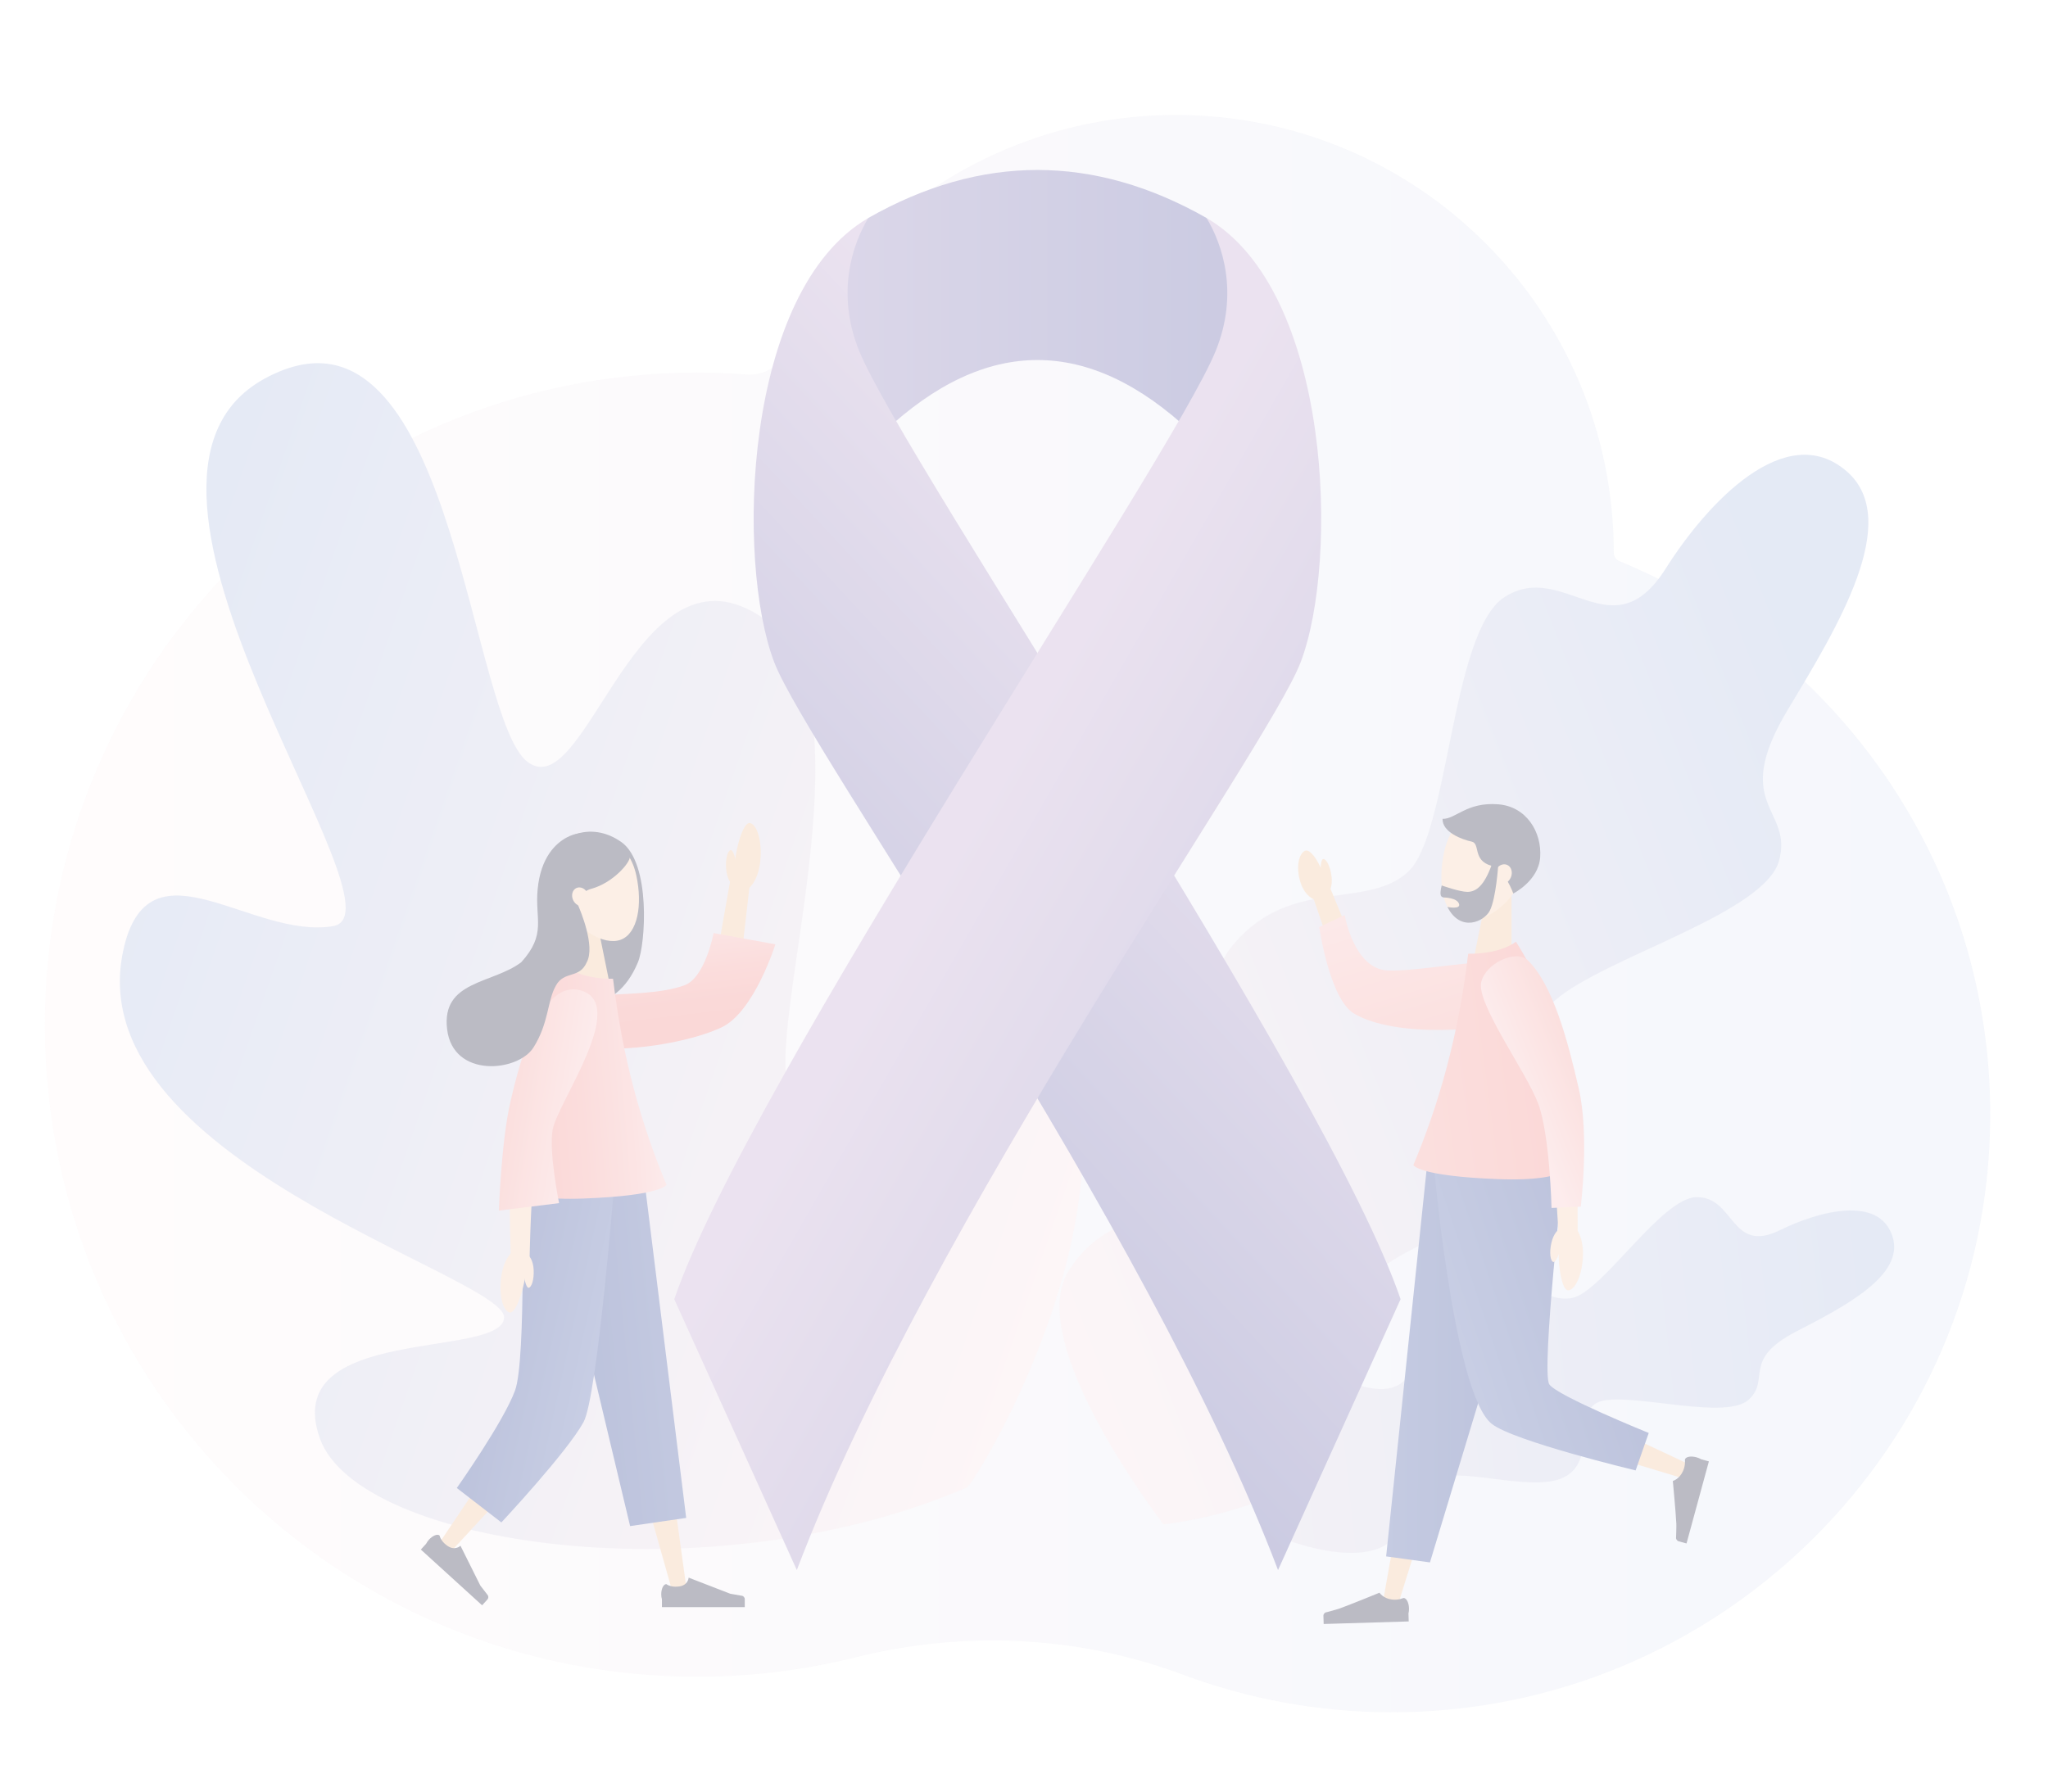 <?xml version="1.0" encoding="UTF-8"?><svg xmlns="http://www.w3.org/2000/svg" xmlns:xlink="http://www.w3.org/1999/xlink" viewBox="0 0 568.89 497.83"><defs><style>.s{fill:url(#b);opacity:.4;}.s,.t,.u,.v,.w,.x,.y,.z,.aa,.ab,.ac,.ad,.ae,.af,.ag,.ah,.ai,.aj,.ak,.al,.am,.an{stroke-width:0px;}.ao{isolation:isolate;}.ap{mix-blend-mode:multiply;opacity:.3;}.t{fill:#f4caab;}.u{fill:#1a1b38;}.v{fill:#dcc6af;}.w{fill:#7ccdef;}.x{fill:#efbd90;}.y{fill:url(#c);}.z{fill:url(#e);}.aa{fill:url(#f);}.ab{fill:url(#d);}.ac{fill:url(#j);}.ad{fill:url(#q);}.ae{fill:url(#r);}.af{fill:url(#i);}.ag{fill:url(#h);}.ah{fill:url(#m);}.ai{fill:url(#g);}.aj{fill:url(#o);}.ak{fill:url(#p);}.al{fill:url(#k);}.am{fill:url(#n);}.an{fill:url(#l);}</style><linearGradient id="b" x1="12.46" y1="253.85" x2="552.85" y2="253.85" gradientUnits="userSpaceOnUse"><stop offset="0" stop-color="#fce2e4"/><stop offset="1" stop-color="#a5b7df"/></linearGradient><linearGradient id="c" x1="258.98" y1="336.07" x2="521.53" y2="233.45" xlink:href="#b"/><linearGradient id="d" x1="314.31" y1="333.7" x2="15.71" y2="230.17" xlink:href="#b"/><linearGradient id="e" x1="217.4" y1="404.6" x2="533.66" y2="370.06" xlink:href="#b"/><linearGradient id="f" x1="116.8" y1="83.61" x2="334.84" y2="83.61" gradientUnits="userSpaceOnUse"><stop offset=".07" stop-color="#bb9ecb"/><stop offset="1" stop-color="#53529f"/></linearGradient><linearGradient id="g" x1="364.54" y1="185.97" x2="237.69" y2="303.85" xlink:href="#f"/><linearGradient id="h" x1="253.35" y1="234.1" x2="418.88" y2="329.08" xlink:href="#f"/><linearGradient id="i" x1="7630" y1="152.64" x2="7598.36" y2="164.62" gradientTransform="translate(-1812.9 7618.92) rotate(-76)" gradientUnits="userSpaceOnUse"><stop offset="0" stop-color="#f7c0c2"/><stop offset=".24" stop-color="#f4a6a6"/><stop offset=".53" stop-color="#f18e8c"/><stop offset=".79" stop-color="#ef807d"/><stop offset="1" stop-color="#ef7b78"/></linearGradient><linearGradient id="j" x1="3236.55" y1="372.2" x2="3274.26" y2="375.95" gradientTransform="translate(3441.07) rotate(-180) scale(1 -1)" gradientUnits="userSpaceOnUse"><stop offset="0" stop-color="#465aa5"/><stop offset="1" stop-color="#23388c"/></linearGradient><linearGradient id="k" x1="675" y1="378.37" x2="702.85" y2="372.23" gradientTransform="translate(841.82) rotate(-180) scale(1 -1)" xlink:href="#j"/><linearGradient id="l" x1="185.25" y1="298.89" x2="141.17" y2="302.42" gradientTransform="matrix(1,0,0,1,0,0)" xlink:href="#i"/><linearGradient id="m" x1="679.28" y1="307.83" x2="699.89" y2="304.4" gradientTransform="translate(841.82) rotate(-180) scale(1 -1)" gradientUnits="userSpaceOnUse"><stop offset="0" stop-color="#f7c0c2"/><stop offset="1" stop-color="#f29490"/></linearGradient><linearGradient id="n" x1="373.35" y1="375.31" x2="414.61" y2="375.52" gradientTransform="matrix(1,0,0,1,0,0)" xlink:href="#j"/><linearGradient id="o" x1="404.7" y1="371.01" x2="443.09" y2="358.07" gradientTransform="matrix(1,0,0,1,0,0)" xlink:href="#j"/><linearGradient id="p" x1="-1774.1" y1="4651.35" x2="-1720.24" y2="4677.97" gradientTransform="translate(4992.6 -1653.1) rotate(46.83)" xlink:href="#m"/><linearGradient id="q" x1="4112.95" y1="298.85" x2="4071.51" y2="293.3" gradientTransform="translate(4504.61) rotate(-180) scale(1 -1)" gradientUnits="userSpaceOnUse"><stop offset="0" stop-color="#f29490"/><stop offset="1" stop-color="#ef7b78"/></linearGradient><linearGradient id="r" x1="421.7" y1="303.58" x2="439.41" y2="296.41" gradientTransform="matrix(1,0,0,1,0,0)" xlink:href="#m"/></defs><g class="ao"><g id="a"><g class="ap"><path class="s" d="m449.84,155.91c-.95-.39-1.57-1.3-1.57-2.33h0c0-67.17-54.46-121.63-121.63-121.63-47.09,0-87.93,26.76-108.14,65.9-2.12,4.11-6.51,6.55-11.12,6.2-4.54-.34-9.13-.52-13.75-.52-100.45,0-181.8,81.75-181.16,182.35.64,100.05,81.79,180.35,181.84,179.98,14.93-.05,29.43-1.92,43.29-5.37,30.15-7.52,61.91-6.08,91.02,4.8,17.86,6.67,37.18,10.36,57.34,10.45,91.48.41,166.37-73.68,166.88-165.16.39-69.81-42.28-129.71-103.01-154.67Z"/><path class="y" d="m323.17,423.51c14.84-1.68,41.63-8.88,51.46-22.89,9.07-12.93-2.64-30.12,4.01-42.77,6.65-12.65,45.06-20.47,55.65-35.05,12.56-17.29-15.62-33.06-2.3-44.87,13.32-11.81,58.08-24.04,62.17-38.75,4.09-14.71-13.74-15.08,2.46-42.01,13.71-22.8,32.08-52.71,16.28-66.28-16.84-14.47-38.6,8.71-50.2,27.08-14.94,23.67-28.36-2.66-44.79,7.94-14.86,9.58-15.34,65.68-26.76,76.31-11.42,10.62-32.36,1.3-48.3,19.91-15.94,18.61,4.83,49.63-3.58,63.76-8.41,14.13-30.61,7.56-42.64,27.62-12.03,20.06,26.56,70.02,26.56,70.02Z"/><path class="ab" d="m34.56,262.74c-14.81,59.04,106.01,91.72,105.47,103.35-.54,11.63-62.63,1.73-51.13,33.66,10.66,29.59,107.52,44.36,179.7,13.53,2.09-.89,55.44-86.82,20.23-139.37-35.21-52.56-49.26,35.31-66.33,32.45-17.07-2.86,24.13-109.93-10.08-134.29-35.45-25.23-49.27,52.13-65.86,39.63-15.71-11.84-20.42-122.57-65.29-109.76-1.63.46-3.3,1.09-5.04,1.89h-.02s0,0,0,0c-.92.42-1.85.89-2.8,1.42-52.23,28.73,41.47,148.36,19.08,152.08-22.39,3.72-50.43-24.51-57.94,5.4Z"/><path class="z" d="m352.76,425.92c7.43,3.49,22.03,7.82,30.66,4.09,7.96-3.44,7.43-14.85,14.18-18.86,6.75-4.01,26.97,3.38,36.12-.39,10.85-4.48,2.2-19.96,11.83-21.66,9.63-1.69,34.09,5.46,40.23-.25,6.14-5.71-2.09-11.01,13.24-18.95,12.98-6.72,30.17-15.43,26.68-26.33-3.72-11.61-20.56-7.03-31.27-1.77-13.8,6.78-12.5-9.4-23.24-9.17-9.71.21-26.07,26.32-34.47,28-8.4,1.68-15.51-8.7-28.33-4.58-12.81,4.12-12.02,24.61-20.01,28.8-8,4.19-16.5-5.27-27.9.66s-7.72,40.4-7.72,40.4Z"/><path class="aa" d="m335.14,60.56c-31.31-17.78-62.63-17.78-93.94,0,0,0-10.61,10.75-11.45,27.47-.84,16.72,15.77,31.98,15.77,31.98,28.44-26.64,56.87-26.64,85.31,0,0,0,8.5-7.19,14.9-24.48,6.4-17.29-10.59-34.96-10.59-34.96Z"/><path class="ai" d="m241.21,60.56c-4.31,7.07-9.14,20.8-2.52,37.03,12.42,30.44,129.76,203.06,150.36,263.38l-34.04,75.25c-36.98-97.35-130.61-227.85-139.95-252.23-10.67-27.87-8.72-103.22,26.16-123.43Z"/><path class="ag" d="m335.14,60.56c4.31,7.07,9.14,20.8,2.52,37.03-12.42,30.44-129.76,203.06-150.36,263.38l34.04,75.25c36.98-97.35,130.61-227.85,139.95-252.23,10.67-27.87,8.72-103.22-26.16-123.43Z"/><path class="x" d="m157.04,278.37l43.23-3.16-3.4,3.24,5.45-30.87.5-2.8,5.46.79-.32,2.83-3.56,31.15c-.2,1.72-1.55,3.02-3.2,3.21l-.2.02-43.05,5.1-4.75.56-.93-9.73,4.77-.35Z"/><path class="x" d="m208.32,228.67c1.92.4,3.47,4.91,2.86,10.69-.57,5.33-3.28,8.52-5.25,8.28-4.38-.55-.57-19.58,2.39-18.96Z"/><path class="x" d="m202.97,236.2c-.85.16-1.53,2.42-1.25,5.37.26,2.72,1.46,4.41,2.33,4.33,1.94-.18.23-9.95-1.07-9.7Z"/><path class="af" d="m198.21,259.24l17.17,3.13s-5.86,18.74-14.89,23.05c-12.67,6.05-45.36,9.89-47.53-.75-2.41-11.81,23.54-5.97,37.13-10.9,5.83-2.11,8.13-14.54,8.13-14.54Z"/><path class="u" d="m172.62,233.98c-8.55-6.13-18.85-1.95-20.22,6.9-1.78,11.49.47,20.74-2.39,28.36-4.43,11.81-3.2,23.42-3.2,23.42,11.67-15.91,23.74-9.32,30.4-25.31,2.14-5.14,3.61-27.5-4.59-33.38Z"/><polygon class="x" points="169.21 272.68 159 272.68 159 253.15 165.24 253.15 169.21 272.68"/><path class="t" d="m176.76,243.26c1.73,8.02.45,16.11-4.39,17.86-4.54,1.65-12.42-2.71-16.03-10.63-3.8-8.35-1.94-14.59,4.78-16.91,7.14-2.47,13.75.89,15.64,9.68Z"/><polygon class="x" points="190.3 438.56 183.44 388.84 176.2 339.18 174.89 330.2 155.97 334.28 158.48 343.01 172.35 391.2 185.99 439.46 186.59 441.59 190.6 440.75 190.3 438.56"/><path class="x" d="m148.79,330.2l-.32,9.07-1.83,52.77-23.05,34.37-1.23,1.84,3.19,2.52,1.5-1.62,29.45-31.89c.53-.57.91-1.3,1.04-2.13l.13-.76,8.84-53.29,1.49-8.96-19.2-1.92Z"/><polygon class="ac" points="152.27 328.52 179.06 328.52 190.61 421.74 175.03 424.01 152.27 328.52"/><path class="al" d="m144.92,328.52h25.74s-4.71,59.58-8.56,66.59c-4.6,8.4-22.83,27.88-22.83,27.88l-12.38-9.56s13.04-18.46,16.19-27.13c3.15-8.67,1.84-57.78,1.84-57.78Z"/><path class="w" d="m158.76,271.02s5.51,4.83,11.01,1.61c0,0,1.88,20.12,4.35,28.32,2.46,8.21,8.86,29.08,8.86,29.08l-39.18.69c-1.07-18.36,5.87-39.23,14.96-59.7Z"/><path class="t" d="m162.72,284.26c-2.57,4.79-5.04,9.79-7.31,14.77-1.13,2.5-2.21,5.01-3.19,7.53-.97,2.51-1.86,5.06-2.47,7.51-.15.61-.27,1.2-.38,1.79l-.3,1.97c-.18,1.34-.34,2.68-.48,4.05-.28,2.73-.5,5.48-.68,8.24-.35,5.53-.59,11.11-.73,16.65l-.07,2.68-5.2.04-.09-2.68c-.18-5.65-.26-11.26-.22-16.92.03-2.83.09-5.66.22-8.52.06-1.43.16-2.87.26-4.31l.21-2.19c.1-.79.22-1.58.36-2.33.59-3.02,1.42-5.81,2.33-8.57.91-2.75,1.9-5.44,2.94-8.1,2.1-5.33,4.33-10.49,6.78-15.7l1.91-4.07,8.22,4.19-2.12,3.97Z"/><path class="an" d="m157.37,268.68s-19.13,28.61-15.24,59.14c0,0-1.64,6,20.07,5.18s22.95-3.82,22.95-3.82c-6.87-16.38-12.21-34.92-14.86-57.24,0,0-8.12.3-12.92-3.26Z"/><path class="ah" d="m155.31,334.28l-16.73,2.07s.66-19.02,3.14-29.91c3.12-13.69,8.93-34.08,19.43-31.31,13.71,3.63-6.18,31.11-7.62,38.64-1.16,6.09,1.77,20.51,1.77,20.51Z"/><path class="t" d="m141.53,364.67c-1.79-.45-3.07-4.75-2.27-10.16.74-4.99,3.42-7.89,5.26-7.58,4.1.69-.22,18.44-2.98,17.74Z"/><path class="t" d="m146.85,357.8c.8-.12,1.53-2.21,1.39-5-.13-2.57-1.2-4.2-2.02-4.16-1.83.09-.61,9.35.63,9.16Z"/><path class="u" d="m205.99,443.36l-3.16-.56h0s-11.55-4.47-11.55-4.47v.09s-.14,1.98-2.54,2.35c-1.77.27-2.91-.2-3.4-.46-.11-.11-.21-.17-.26-.17-.77,0-1.4,1.26-1.4,2.82,0,.51.07.99.19,1.4v2.16h23.01v-2.19c0-.51-.39-.93-.89-.98Z"/><path class="u" d="m135.39,443.08l-1.96-2.54h0s-5.53-11.08-5.53-11.08l-.06.07s-1.44,1.37-3.46.03c-1.49-.99-2.02-2.11-2.2-2.63-.01-.15-.04-.26-.08-.3-.57-.52-1.88,0-2.93,1.14-.34.38-.62.78-.81,1.16l-1.46,1.6,17.02,15.49,1.47-1.62c.34-.38.34-.95,0-1.32Z"/><path class="u" d="m163.44,231.39c-2.32,0-3.91.21-5.89,1.23-3.18,1.65-7.37,5.58-8.21,14.5-.78,8.32,2.55,12.39-4.55,20.23-7.99,6.07-22.24,5.03-20.59,18.65,1.65,13.62,19.7,11.84,23.99,5.03,4.29-6.81,3.81-12.88,6.2-17.17,2.39-4.29,6.53-1.78,8.6-6.51,2.43-4.46-1.79-14.45-2.55-16.17.51-1.68,1.16-3.51,3.88-4.26,5.83-1.59,10.66-7.1,10.66-8.88s-5.33-6.66-11.54-6.66Z"/><path class="t" d="m163.25,248.24c.6,1.34.18,2.84-.94,3.34-1.12.5-2.51-.18-3.12-1.52-.6-1.34-.18-2.84.94-3.34,1.12-.5,2.51.18,3.12,1.52Z"/><polygon class="x" points="409.1 267.69 419.87 267.69 419.87 247.09 413.29 247.09 409.1 267.69"/><path class="t" d="m401.15,236.67c-1.82,8.45-.48,16.98,4.63,18.83,4.79,1.73,13.1-2.85,16.9-11.21,4-8.8,2.05-15.38-5.04-17.82-7.53-2.6-14.49.94-16.48,10.21Z"/><path class="u" d="m416.17,223.47c7.83.61,12.16,7.71,11.66,14.73-.47,6.55-7.47,10.05-7.47,10.05,0,0-2.31-6.65-6.1-7.71-5.28-1.48-3-6.2-5.47-6.71-2.57-.53-8.17-2.57-8.08-6.32,3.62.13,6.67-4.73,15.46-4.04Z"/><path class="t" d="m415.39,241.92c-.63,1.42-.19,2.99.99,3.52,1.18.53,2.65-.19,3.28-1.61s.19-2.99-.99-3.52c-1.18-.53-2.65.19-3.28,1.61Z"/><path class="u" d="m416.17,240.41s-.59,9.14-2.33,12.61c-1.52,3.02-8.15,6.14-11.77-1.03,0,0,3.66.76,3.24-.79-.49-1.82-4.25-1.84-4.25-1.84,0,0-.74-.04-.87-.71-.2-1,.29-2.63.29-2.63,0,0,4.98,1.78,7.13,1.78,2.43,0,4.64-1.72,6.7-7.38h1.86Z"/><path class="x" d="m384.72,441.86l9.9-55.35,6.72-27.28,6.77-27.33,2.3-9.29,19.41,6.19-3.51,8.91-10.23,25.95c-3.4,8.66-6.86,17.32-10.22,26.01l-16.62,53.3-.69,2.22-4.23-1.03.41-2.29Z"/><path class="x" d="m420.48,322.84l.77,9.54,4.38,54.05,40.87,19.16,2.11.99-1.54,4.03-2.23-.67-46.86-14.17c-1.73-.53-3.14-1.95-3.54-3.85l-.17-.78-11.92-55.99-1.99-9.36,20.12-2.94Z"/><polygon class="am" points="432.66 316.94 396.38 323.99 385.04 432.43 397.21 434.1 432.66 316.94"/><path class="aj" d="m434.44,324.18l-36.61-5.11s5.61,67.89,16.56,76.55c6.09,4.82,39.95,12.92,39.95,12.92l3.64-10.4s-25.49-10.32-27.62-13.51c-2.32-3.47,4.07-60.46,4.07-60.46Z"/><path class="x" d="m419.62,268.94l-41.42,5.96,3.87,2.35-11.53-27.99-1.05-2.54-4.99,1.88.89,2.6,9.8,28.64c.54,1.58,2.09,2.53,3.68,2.37l.19-.02,41.65-4.09,4.59-.45-1.13-9.36-4.57.66Z"/><path class="ak" d="m423.14,282.78c-9.15,3.75-35.49,5.67-47-1.15-6.83-4.05-9.69-24.05-9.69-24.05l7.08-3.34s2.5,14.84,11.78,15.38c9.28.54,32.39-4.78,37.38-1.12,4.4,3.22,4.56,12.59.45,14.27Z"/><path class="v" d="m419.13,263.34s-5.65,4.95-11.3,1.65c0,0-1.93,20.63-4.46,29.05-2.53,8.42-9.47,30.09-9.47,30.09l40.57.44c1.1-18.84-6.02-40.23-15.35-61.24Z"/><path class="ad" d="m421.09,261.65s19.62,29.35,15.63,60.65c0,0,1.69,6.15-20.58,5.31-22.27-.84-23.54-3.91-23.54-3.91,7.05-16.8,12.52-35.81,15.24-58.71,0,0,8.32.31,13.25-3.34Z"/><path class="t" d="m414.69,276.19c2.79,4.83,5.5,9.86,7.99,14.89,1.24,2.52,2.43,5.06,3.52,7.61,1.08,2.54,2.08,5.12,2.79,7.61.17.62.32,1.22.45,1.83l.38,2.01c.23,1.37.44,2.74.63,4.13.38,2.78.7,5.6.98,8.43.55,5.65.99,11.37,1.31,17.04l.16,2.74,5.34-.13v-2.75c0-5.8-.12-11.56-.35-17.35-.12-2.9-.28-5.8-.51-8.72-.11-1.46-.26-2.93-.42-4.41l-.29-2.24c-.12-.8-.28-1.61-.45-2.38-.71-3.07-1.66-5.91-2.68-8.71-1.02-2.79-2.13-5.51-3.29-8.2-2.33-5.39-4.8-10.6-7.49-15.86l-2.1-4.11-8.28,4.57,2.31,3.99Z"/><path class="ae" d="m424.38,266.8c7.08,6.91,11.15,22.6,14.16,35.63,3.01,13.03.56,32.83.56,32.83l-8.12.36s-.46-20.14-3.66-28.87c-3.19-8.73-17.25-27.83-15.87-33.86,1.21-5.31,9.74-9.19,12.92-6.08Z"/><path class="x" d="m362.52,236.38c-1.73.76-2.6,4.53-1.29,8.73,1.21,3.87,4.14,5.62,5.93,4.96,4-1.47-1.96-14.88-4.64-13.69Z"/><path class="t" d="m435.65,358.51c1.88-.15,3.93-4.27,4.06-9.88.12-5.17-2.09-8.57-4-8.58-4.27-.02-2.98,18.68-.06,18.45Z"/><path class="t" d="m431.47,350.64c-.79-.26-1.16-2.5-.53-5.3.58-2.58,1.94-4.04,2.76-3.86,1.83.41-1.01,9.55-2.23,9.15Z"/><path class="u" d="m368.51,447.94s2.8-.74,3.57-1.02c3.09-1.11,11.11-4.4,11.11-4.4,0,0,.99,1.59,3.46,1.9,1.82.23,3.16-.43,3.22-.43.79-.02,1.47,1.25,1.52,2.85.02.52-.04,1.02-.15,1.44l.07,2.22-23.62.71-.07-2.25c-.02-.52.37-.97.89-1.03Z"/><path class="u" d="m465.58,427.09s.11-2.89.07-3.72c-.16-3.28-.97-11.9-.97-11.9,0,0,1.81-.48,2.83-2.76.75-1.68.51-3.15.53-3.2.21-.76,1.63-1.04,3.17-.62.51.14.96.33,1.34.56l2.14.58-6.21,22.8-2.17-.59c-.5-.14-.82-.64-.73-1.15Z"/><path class="x" d="m367.58,238.68c.83-.02,1.94,1.96,2.29,4.81.32,2.62-.46,4.46-1.3,4.56-1.86.23-2.28-9.33-.99-9.37Z"/></g></g></g></svg>